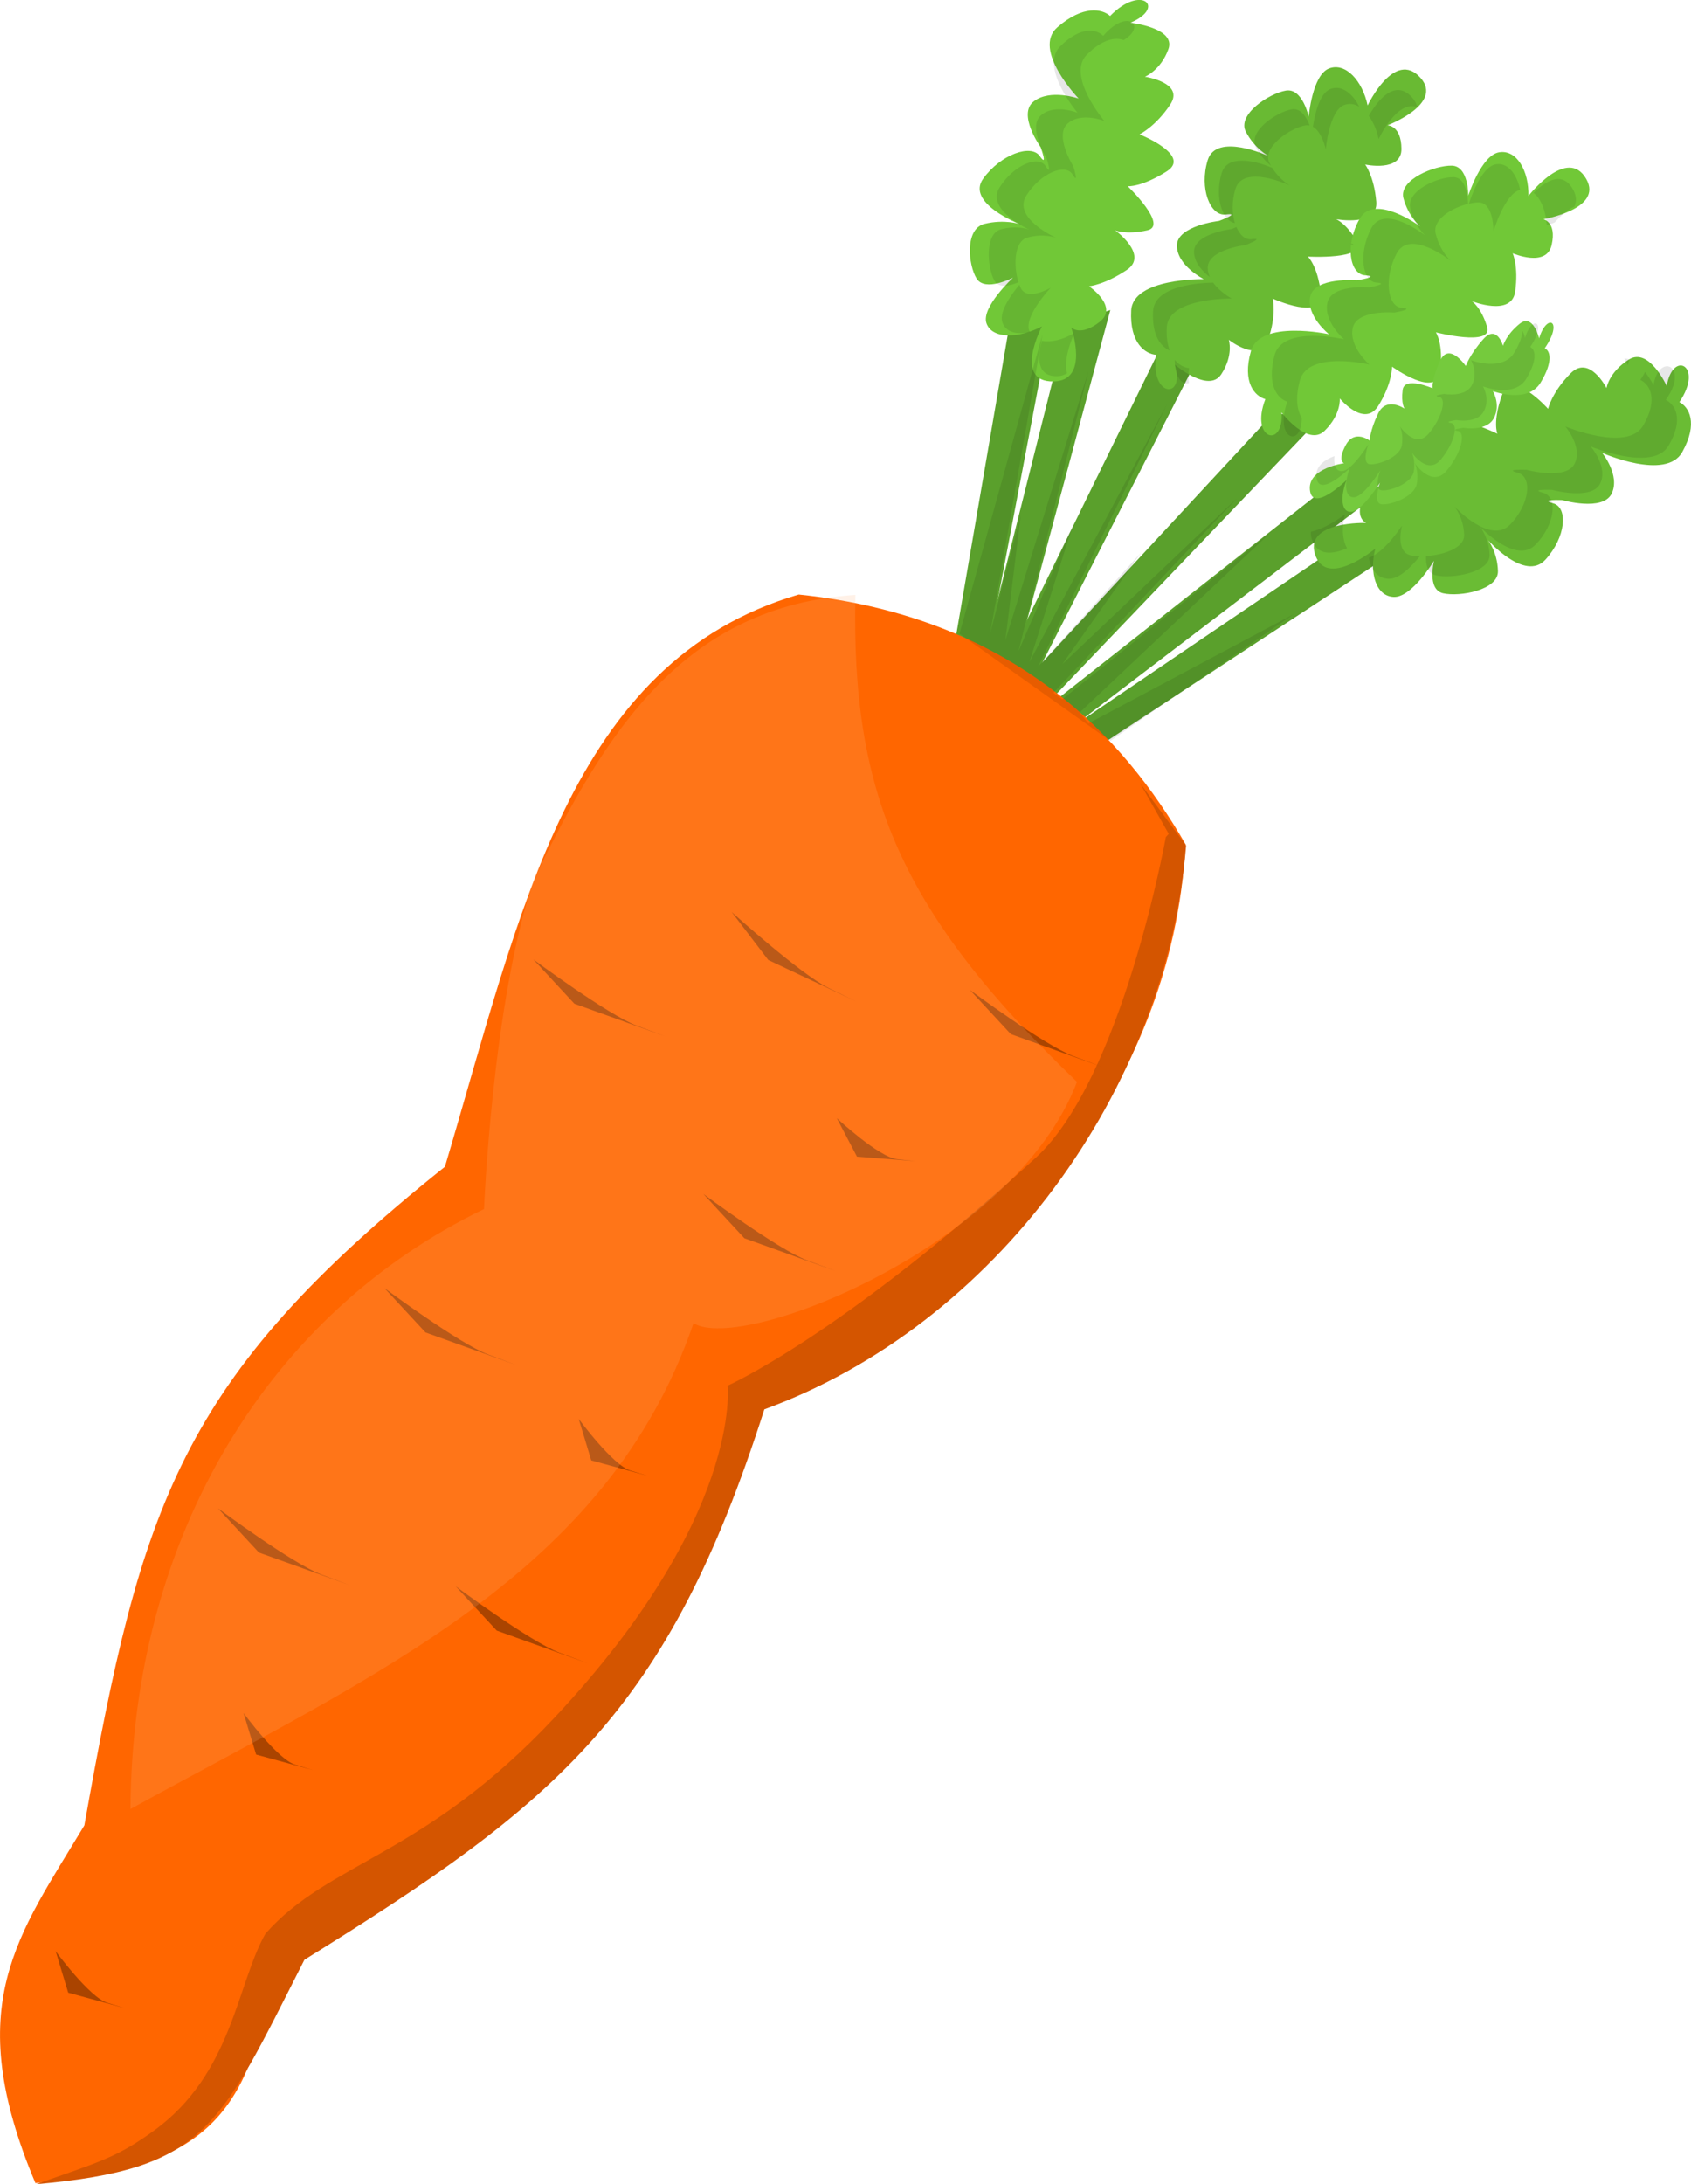 <?xml version="1.0" encoding="UTF-8" standalone="no"?>
<!-- Created with Inkscape (http://www.inkscape.org/) -->

<svg
   xmlns:dc="http://purl.org/dc/elements/1.1/"
   xmlns:cc="http://creativecommons.org/ns#"
   xmlns:rdf="http://www.w3.org/1999/02/22-rdf-syntax-ns#"
   xmlns:svg="http://www.w3.org/2000/svg"
   xmlns="http://www.w3.org/2000/svg"
   xmlns:sodipodi="http://sodipodi.sourceforge.net/DTD/sodipodi-0.dtd"
   xmlns:inkscape="http://www.inkscape.org/namespaces/inkscape"
   width="51.01mm"
   height="65.85mm"
   viewBox="0 0 51.01 65.85"
   version="1.1"
   id="svg4291"
   inkscape:version="0.91+devel r"
   sodipodi:docname="carrot.svg">
  <title
     id="title5049">Carrot (Vegetable)</title>
  <defs
     id="defs4285" />
  <sodipodi:namedview
     id="base"
     pagecolor="#ffffff"
     bordercolor="#666666"
     borderopacity="1.0"
     inkscape:pageopacity="0.0"
     inkscape:pageshadow="2"
     inkscape:zoom="1"
     inkscape:cx="167.5"
     inkscape:cy="173.5"
     inkscape:document-units="mm"
     inkscape:current-layer="layer1"
     showgrid="false"
     inkscape:snap-global="false"
     fit-margin-top="0"
     fit-margin-left="0"
     fit-margin-right="0"
     fit-margin-bottom="0"
     inkscape:window-width="1855"
     inkscape:window-height="1056"
     inkscape:window-x="65"
     inkscape:window-y="24"
     inkscape:window-maximized="1" />
  <g
     inkscape:label="Layer 1"
     inkscape:groupmode="layer"
     id="layer1"
     transform="translate(88.59,-105.015)">
    <path
       style="fill:#aa4400;fill-rule:evenodd;stroke:none;stroke-width:0.265px;stroke-linecap:butt;stroke-linejoin:miter;stroke-opacity:1"
       d="m -66.732,124.032 c 0,0 2.25,1.671 3.12,1.997 0.87,0.326 0.87,0.326 0.87,0.326 l -2.753,-0.988 z"
       id="path4294"
       inkscape:connector-curvature="0" />
    <path
       inkscape:connector-curvature="0"
       id="path4301"
       d="m -58.047,114.275 -1.933,11.243 0.952,0.398 2.292,-12.048 z"
       style="fill:#5aa02c;fill-rule:evenodd;stroke:none;stroke-width:0.38px;stroke-linecap:butt;stroke-linejoin:miter;stroke-opacity:1" />
    <path
       style="fill:#5aa02c;fill-rule:evenodd;stroke:none;stroke-width:0.38px;stroke-linecap:butt;stroke-linejoin:miter;stroke-opacity:1"
       d="m -45.988,121.305 -10.395,6.825 -0.73,-0.614 11.06,-7.499 z"
       id="path4303"
       inkscape:connector-curvature="0" />
    <path
       inkscape:connector-curvature="0"
       id="path4305"
       d="m -47.407,120.196 -9.836,7.497 -0.776,-0.564 10.448,-8.213 z"
       style="fill:#5aa02c;fill-rule:evenodd;stroke:none;stroke-width:0.38px;stroke-linecap:butt;stroke-linejoin:miter;stroke-opacity:1" />
    <path
       style="fill:#5aa02c;fill-rule:evenodd;stroke:none;stroke-width:0.38px;stroke-linecap:butt;stroke-linejoin:miter;stroke-opacity:1"
       d="m -56.411,114.797 -2.88,11.469 0.894,0.389 3.301,-12.293 z"
       id="path4307"
       inkscape:connector-curvature="0" />
    <path
       inkscape:connector-curvature="0"
       id="path4309"
       d="m -50.168,117.466 -8.298,8.942 0.598,0.726 9.085,-9.493 z"
       style="fill:#5aa02c;fill-rule:evenodd;stroke:none;stroke-width:0.38px;stroke-linecap:butt;stroke-linejoin:miter;stroke-opacity:1" />
    <path
       style="fill:#5aa02c;fill-rule:evenodd;stroke:none;stroke-width:0.38px;stroke-linecap:butt;stroke-linejoin:miter;stroke-opacity:1"
       d="m -52.498,115.888 -5.437,10.65 -0.963,-0.205 5.66,-11.538 z"
       id="path4311"
       inkscape:connector-curvature="0" />
    <path
       style="fill:#71c837;fill-rule:evenodd;stroke:none;stroke-width:0.38px;stroke-linecap:butt;stroke-linejoin:miter;stroke-opacity:1"
       d="m -57.157,114.855 c -0.709,0.371 -1.51,0.385 -1.676,-0.095 -0.166,-0.48 0.802,-1.374 0.802,-1.374 0,0 -0.841,0.438 -1.098,0.029 -0.256,-0.409 -0.364,-1.506 0.239,-1.652 0.603,-0.146 1.052,0.006 1.052,0.006 0,0 -1.625,-0.635 -1.093,-1.369 0.532,-0.735 1.446,-1.051 1.706,-0.68 0.26,0.37 0.025,-0.27 0.025,-0.27 0,0 -0.708,-0.989 -0.208,-1.377 0.5,-0.388 1.356,-0.086 1.356,-0.086 0,0 -1.42,-1.473 -0.641,-2.15 0.779,-0.676 1.357,-0.552 1.59,-0.34 0.945,-0.971 1.699,-0.254 0.613,0.204 0,0 1.376,0.149 1.147,0.791 -0.229,0.642 -0.71,0.837 -0.71,0.837 0,0 1.205,0.174 0.764,0.838 -0.441,0.664 -0.926,0.898 -0.926,0.898 0,0 1.583,0.631 0.822,1.115 -0.761,0.483 -1.179,0.45 -1.179,0.45 0,0 1.237,1.187 0.591,1.329 -0.645,0.143 -0.969,4.9e-4 -0.969,4.9e-4 0,0 1.025,0.742 0.351,1.194 -0.674,0.451 -1.141,0.492 -1.141,0.492 0,0 0.911,0.617 0.321,1.075 -0.59,0.458 -0.858,0.165 -0.858,0.165 0,0 0.572,1.611 -0.532,1.629 -1.234,0.02 -0.35,-1.66 -0.35,-1.66 z"
       id="path4313"
       inkscape:connector-curvature="0"
       sodipodi:nodetypes="cscsccsccscsccscccscccscccscc" />
    <path
       sodipodi:nodetypes="cscsccsccscsccscccscccscccscc"
       inkscape:connector-curvature="0"
       id="path4315"
       d="m -47.335,108.195 c -0.154,-0.738 -0.663,-1.31 -1.166,-1.115 -0.503,0.195 -0.612,1.455 -0.612,1.455 0,0 -0.185,-0.875 -0.689,-0.789 -0.504,0.086 -1.478,0.722 -1.207,1.24 0.271,0.518 0.688,0.735 0.688,0.735 0,0 -1.578,-0.729 -1.838,0.122 -0.26,0.85 0.073,1.697 0.547,1.639 0.474,-0.058 -0.206,0.193 -0.206,0.193 0,0 -1.275,0.145 -1.27,0.748 0.005,0.602 0.809,1.008 0.809,1.008 0,0 -2.136,-0.041 -2.188,0.945 -0.052,0.986 0.426,1.311 0.752,1.336 -0.187,1.293 0.893,1.357 0.566,0.297 0,0 1.016,0.869 1.397,0.292 0.381,-0.577 0.229,-1.042 0.229,-1.042 0,0 0.925,0.733 1.187,-0.008 0.261,-0.741 0.139,-1.233 0.139,-1.233 0,0 1.548,0.702 1.453,-0.147 -0.096,-0.848 -0.394,-1.12 -0.394,-1.12 0,0 1.781,0.098 1.48,-0.448 -0.301,-0.546 -0.628,-0.68 -0.628,-0.68 0,0 1.278,0.238 1.212,-0.528 -0.065,-0.766 -0.335,-1.12 -0.335,-1.12 0,0 1.1,0.239 1.094,-0.473 -0.005,-0.712 -0.421,-0.709 -0.421,-0.709 0,0 1.699,-0.644 0.997,-1.43 -0.785,-0.879 -1.596,0.832 -1.596,0.832 z"
       style="fill:#69ba33;fill-opacity:1;fill-rule:evenodd;stroke:none;stroke-width:0.38px;stroke-linecap:butt;stroke-linejoin:miter;stroke-opacity:1" />
    <path
       style="fill:#71c837;fill-rule:evenodd;stroke:none;stroke-width:0.38px;stroke-linecap:butt;stroke-linejoin:miter;stroke-opacity:1"
       d="m -42.484,110.921 c 0.016,-0.752 -0.353,-1.408 -0.889,-1.314 -0.536,0.094 -0.926,1.306 -0.926,1.306 0,0 0.016,-0.891 -0.496,-0.904 -0.512,-0.012 -1.608,0.422 -1.46,0.981 0.148,0.559 0.507,0.851 0.507,0.851 0,0 -1.379,-1.016 -1.826,-0.234 -0.446,0.782 -0.312,1.674 0.165,1.708 0.477,0.035 -0.245,0.149 -0.245,0.149 0,0 -1.279,-0.102 -1.411,0.487 -0.131,0.59 0.564,1.141 0.564,1.141 0,0 -2.081,-0.45 -2.353,0.505 -0.273,0.954 0.121,1.364 0.434,1.452 -0.475,1.229 0.568,1.499 0.487,0.4 0,0 0.797,1.045 1.3,0.554 0.503,-0.492 0.459,-0.975 0.459,-0.975 0,0 0.74,0.895 1.162,0.22 0.423,-0.675 0.414,-1.179 0.414,-1.179 0,0 1.356,0.983 1.454,0.136 0.098,-0.848 -0.133,-1.171 -0.133,-1.171 0,0 1.72,0.437 1.548,-0.154 -0.171,-0.591 -0.461,-0.786 -0.461,-0.786 0,0 1.196,0.478 1.305,-0.284 0.109,-0.762 -0.075,-1.16 -0.075,-1.16 0,0 1.022,0.445 1.177,-0.252 0.155,-0.697 -0.252,-0.774 -0.252,-0.774 0,0 1.807,-0.304 1.298,-1.208 -0.569,-1.011 -1.748,0.507 -1.748,0.507 z"
       id="path4318"
       inkscape:connector-curvature="0"
       sodipodi:nodetypes="cscsccsccscsccscccscccscccscc" />
    <path
       sodipodi:nodetypes="cscsccsccscsccscccscccscccscc"
       inkscape:connector-curvature="0"
       id="path4320"
       d="m -47.103,121.553 c -0.19,0.731 0.018,1.445 0.563,1.459 0.545,0.014 1.208,-1.092 1.208,-1.092 0,0 -0.223,0.867 0.274,0.981 0.497,0.114 1.669,-0.094 1.654,-0.67 -0.015,-0.575 -0.298,-0.931 -0.298,-0.931 0,0 1.111,1.265 1.729,0.59 0.618,-0.675 0.693,-1.573 0.235,-1.701 -0.458,-0.128 0.274,-0.097 0.274,-0.097 0,0 1.226,0.353 1.491,-0.197 0.265,-0.55 -0.286,-1.226 -0.286,-1.226 0,0 1.928,0.851 2.416,-0.027 0.488,-0.878 0.199,-1.356 -0.087,-1.504 0.749,-1.107 -0.206,-1.576 -0.382,-0.486 0,0 -0.536,-1.179 -1.142,-0.798 -0.606,0.381 -0.675,0.862 -0.675,0.862 0,0 -0.515,-1.02 -1.084,-0.445 -0.569,0.575 -0.678,1.07 -0.678,1.07 0,0 -1.096,-1.229 -1.389,-0.42 -0.292,0.809 -0.142,1.17 -0.142,1.17 0,0 -1.578,-0.767 -1.548,-0.156 0.03,0.612 0.268,0.859 0.268,0.859 0,0 -1.057,-0.703 -1.34,0.019 -0.283,0.723 -0.196,1.148 -0.196,1.148 0,0 -0.895,-0.637 -1.208,0.014 -0.313,0.65 0.066,0.806 0.066,0.806 0,0 -1.836,-0.061 -1.548,0.923 0.321,1.1 1.825,-0.15 1.825,-0.15 z"
       style="fill:#6abc34;fill-opacity:1;fill-rule:evenodd;stroke:none;stroke-width:0.38px;stroke-linecap:butt;stroke-linejoin:miter;stroke-opacity:1" />
    <path
       style="fill:#75ca3d;fill-opacity:1;fill-rule:evenodd;stroke:none;stroke-width:0.38px;stroke-linecap:butt;stroke-linejoin:miter;stroke-opacity:1"
       d="m -47.972,119.488 c -0.199,0.525 -0.159,1 0.164,0.955 0.323,-0.045 0.848,-0.877 0.848,-0.877 0,0 -0.235,0.623 0.048,0.652 0.283,0.029 1.005,-0.232 1.063,-0.629 0.059,-0.397 -0.068,-0.615 -0.068,-0.615 0,0 0.514,0.765 0.961,0.236 0.447,-0.53 0.597,-1.159 0.34,-1.202 -0.258,-0.043 0.175,-0.095 0.175,-0.095 0,0 0.689,0.122 0.911,-0.285 0.222,-0.408 -0.027,-0.821 -0.027,-0.821 0,0 1.048,0.397 1.442,-0.26 0.394,-0.657 0.278,-0.96 0.124,-1.033 0.576,-0.842 0.062,-1.071 -0.171,-0.299 0,0 -0.181,-0.763 -0.586,-0.439 -0.405,0.324 -0.503,0.664 -0.503,0.664 0,0 -0.187,-0.655 -0.594,-0.2 -0.407,0.455 -0.529,0.809 -0.529,0.809 0,0 -0.509,-0.742 -0.778,-0.152 -0.269,0.59 -0.222,0.825 -0.222,0.825 0,0 -0.85,-0.374 -0.904,0.047 -0.054,0.421 0.059,0.568 0.059,0.568 0,0 -0.547,-0.382 -0.801,0.147 -0.253,0.529 -0.251,0.815 -0.251,0.815 0,0 -0.458,-0.352 -0.721,0.13 -0.263,0.482 -0.055,0.552 -0.055,0.552 0,0 -1.086,0.141 -1.03,0.794 0.062,0.73 1.105,-0.286 1.105,-0.286 z"
       id="path4322"
       inkscape:connector-curvature="0"
       sodipodi:nodetypes="cscsccsccscsccscccscccscccscc" />
    <path
       sodipodi:nodetypes="cccccccc"
       inkscape:connector-curvature="0"
       id="path4270"
       d="m -64.499,122.94 c -6.913,2.022 -8.38,9.573 -10.67,17.25 -8.033,6.422 -9.159,10.212 -10.876,19.856 -1.997,3.332 -3.741,5.41 -1.477,10.784 5.166,-0.458 6.731,-1.973 7.257,-7.514 9.084,-3.825 10.964,-7.219 14.716,-15.846 7.14,-3.562 12.327,-9.607 12.722,-17 -1.84,-3.192 -5.153,-6.856 -11.671,-7.531 z"
       style="fill:#ff6600;fill-rule:evenodd;stroke:none;stroke-width:0.265px;stroke-linecap:butt;stroke-linejoin:miter;stroke-opacity:1" />
    <path
       style="fill:#d45500;fill-rule:evenodd;stroke:none;stroke-width:0.265px;stroke-linecap:butt;stroke-linejoin:miter;stroke-opacity:1"
       d="m -53.335,130.155 -0.087,0.098 c 0,0 -1.312,7.279 -3.92,9.662 -5.876,5.368 -9.3,6.876 -9.3,6.876 0,0 0.459,3.954 -5.22,10.007 -3.949,4.209 -6.784,4.324 -8.721,6.514 -0.862,1.517 -0.998,4.22 -3.355,5.932 -1.12,0.813 -1.645,0.948 -3.568,1.621 5.166,-0.458 5.515,-1.693 8.099,-6.766 7.681,-4.76 10.964,-7.5 13.874,-16.594 6.939,-2.533 12.137,-9.607 12.722,-16.999 l -1.381,-1.868 z"
       id="path4272"
       inkscape:connector-curvature="0"
       sodipodi:nodetypes="ccscscscccccc" />
    <path
       inkscape:connector-curvature="0"
       id="path4274"
       d="m -63.347,138.726 c 0,0 1.264,1.177 1.821,1.237 0.556,0.06 0.556,0.06 0.556,0.06 l -1.769,-0.137 z"
       style="fill:#aa4400;fill-rule:evenodd;stroke:none;stroke-width:0.265px;stroke-linecap:butt;stroke-linejoin:miter;stroke-opacity:1" />
    <path
       style="fill:#aa4400;fill-rule:evenodd;stroke:none;stroke-width:0.265px;stroke-linecap:butt;stroke-linejoin:miter;stroke-opacity:1"
       d="m -66.519,132.511 c 0,0 2.08,1.878 2.916,2.286 0.835,0.407 0.835,0.407 0.835,0.407 l -2.646,-1.246 z"
       id="path4276"
       inkscape:connector-curvature="0" />
    <path
       inkscape:connector-curvature="0"
       id="path4278"
       d="m -81.243,156.66 c 0,0 1.021,1.393 1.556,1.556 0.535,0.163 0.535,0.163 0.535,0.163 l -1.712,-0.467 z"
       style="fill:#aa4400;fill-rule:evenodd;stroke:none;stroke-width:0.265px;stroke-linecap:butt;stroke-linejoin:miter;stroke-opacity:1" />
    <path
       style="fill:#aa4400;fill-rule:evenodd;stroke:none;stroke-width:0.265px;stroke-linecap:butt;stroke-linejoin:miter;stroke-opacity:1"
       d="m -86.911,163.839 c 0,0 1.021,1.393 1.556,1.556 0.535,0.163 0.535,0.163 0.535,0.163 l -1.712,-0.467 z"
       id="path4280"
       inkscape:connector-curvature="0" />
    <path
       inkscape:connector-curvature="0"
       id="path4282"
       d="m -71.133,147.792 c 0,0 1.021,1.393 1.556,1.556 0.535,0.163 0.535,0.163 0.535,0.163 l -1.712,-0.467 z"
       style="fill:#aa4400;fill-rule:evenodd;stroke:none;stroke-width:0.265px;stroke-linecap:butt;stroke-linejoin:miter;stroke-opacity:1" />
    <path
       inkscape:connector-curvature="0"
       id="path4284"
       d="m -74.842,152.84 c 0,0 2.25,1.671 3.12,1.997 0.87,0.326 0.87,0.326 0.87,0.326 l -2.753,-0.988 z"
       style="fill:#aa4400;fill-rule:evenodd;stroke:none;stroke-width:0.265px;stroke-linecap:butt;stroke-linejoin:miter;stroke-opacity:1" />
    <path
       style="fill:#aa4400;fill-rule:evenodd;stroke:none;stroke-width:0.265px;stroke-linecap:butt;stroke-linejoin:miter;stroke-opacity:1"
       d="m -76.991,143.851 c 0,0 2.25,1.671 3.12,1.997 0.87,0.326 0.87,0.326 0.87,0.326 l -2.753,-0.988 z"
       id="path4286"
       inkscape:connector-curvature="0" />
    <path
       style="fill:#aa4400;fill-rule:evenodd;stroke:none;stroke-width:0.265px;stroke-linecap:butt;stroke-linejoin:miter;stroke-opacity:1"
       d="m -82.016,150.487 c 0,0 2.25,1.671 3.12,1.997 0.87,0.326 0.87,0.326 0.87,0.326 l -2.753,-0.988 z"
       id="path4288"
       inkscape:connector-curvature="0" />
    <path
       style="fill:#aa4400;fill-rule:evenodd;stroke:none;stroke-width:0.265px;stroke-linecap:butt;stroke-linejoin:miter;stroke-opacity:1"
       d="m -67.372,141.011 c 0,0 2.25,1.671 3.12,1.997 0.87,0.326 0.87,0.326 0.87,0.326 l -2.753,-0.988 z"
       id="path4290"
       inkscape:connector-curvature="0" />
    <path
       inkscape:connector-curvature="0"
       id="path4292"
       d="m -59.335,134.857 c 0,0 2.25,1.671 3.12,1.997 0.87,0.326 0.87,0.326 0.87,0.326 l -2.753,-0.988 z"
       style="fill:#aa4400;fill-rule:evenodd;stroke:none;stroke-width:0.265px;stroke-linecap:butt;stroke-linejoin:miter;stroke-opacity:1" />
    <path
       inkscape:connector-curvature="0"
       id="path4296"
       d="m -72.501,133.94 c 0,0 2.25,1.671 3.12,1.997 0.87,0.326 0.87,0.326 0.87,0.326 l -2.753,-0.988 z"
       style="fill:#aa4400;fill-rule:evenodd;stroke:none;stroke-width:0.265px;stroke-linecap:butt;stroke-linejoin:miter;stroke-opacity:1" />
    <path
       sodipodi:nodetypes="ccccccc"
       inkscape:connector-curvature="0"
       id="path4298"
       d="m -62.787,122.95 c -0.129,6.011 1.361,9.564 6.685,14.682 -1.862,4.918 -10.094,8.193 -11.568,7.275 -2.584,7.541 -9.602,10.591 -16.984,14.646 0.044,-8.256 4.215,-14.979 10.665,-18.087 0,0 0.246,-6.184 1.492,-9.91 2.164,-4.497 4.547,-8.27 9.711,-8.606 z"
       style="opacity:0.191;fill:#ffb380;fill-rule:evenodd;stroke:none;stroke-width:0.265px;stroke-linecap:butt;stroke-linejoin:miter;stroke-opacity:1" />
    <path
       style="opacity:0.097;fill:#000000;fill-rule:evenodd;stroke:none;stroke-width:0.265px;stroke-linecap:butt;stroke-linejoin:miter;stroke-opacity:1"
       d="m -59.646,124.121 2.505,-9.032 -1.582,9.032 0.923,-3.56 -0.462,3.758 2.505,-8.109 -2.11,8.439 1.648,-3.824 -1.319,4.154 4.154,-7.78 -3.89,7.912 3.099,-3.428 -2.373,3.362 5.274,-5.011 -5.538,5.868 0.264,0.198 6.263,-5.011 -5.736,5.406 0.264,0.33 6.197,-3.296 -5.538,3.824 z"
       id="path9708"
       inkscape:connector-curvature="0"
       sodipodi:nodetypes="cccccccccccccccccccccc" />
    <path
       style="opacity:0.097;fill:#000000;fill-opacity:1;fill-rule:evenodd;stroke:none;stroke-width:0.25px;stroke-linecap:butt;stroke-linejoin:miter;stroke-miterlimit:4;stroke-dasharray:none;stroke-dashoffset:0;stroke-opacity:1"
       d="m -39.592,115.825 c 0.069,0.111 0.111,0.195 0.111,0.195 0.011,-0.063 0.024,-0.12 0.041,-0.172 -0.049,-0.015 -0.1,-0.025 -0.152,-0.023 z m 1.264,0.234 c -0.15,0.017 -0.32,0.191 -0.384,0.566 0,0 -0.098,-0.197 -0.253,-0.396 -0.039,0.075 -0.084,0.154 -0.144,0.238 0.278,0.135 0.558,0.574 0.084,1.38 -0.474,0.806 -2.346,0.025 -2.346,0.025 0,0 0.535,0.62 0.278,1.125 -0.258,0.505 -1.448,0.181 -1.448,0.181 0,0 -0.71,-0.028 -0.266,0.089 0.445,0.117 0.371,0.942 -0.229,1.562 -0.6,0.62 -1.678,-0.541 -1.678,-0.541 0,0 0.275,0.327 0.29,0.855 0.011,0.396 -0.626,0.603 -1.149,0.637 -0.011,0.235 0.033,0.523 0.311,0.583 0.483,0.105 1.621,-0.087 1.606,-0.615 -0.015,-0.528 -0.29,-0.855 -0.29,-0.855 0,0 1.079,1.161 1.678,0.541 0.6,-0.62 0.673,-1.444 0.229,-1.562 -0.445,-0.117 0.266,-0.089 0.266,-0.089 0,0 1.191,0.324 1.448,-0.181 0.257,-0.505 -0.278,-1.126 -0.278,-1.126 0,0 1.872,0.781 2.346,-0.025 0.474,-0.806 0.194,-1.245 -0.084,-1.38 0.455,-0.635 0.263,-1.041 0.013,-1.013 z m -9.689,4.461 c 0,0 -0.536,0.419 -1.028,0.527 -0.005,0.066 -0.001,0.136 0.024,0.216 0.164,0.531 0.645,0.463 1.065,0.281 -0.141,-0.256 -0.167,-0.636 -0.06,-1.024 z m 1.72,0.337 c 0,0 -0.513,0.808 -1,0.972 0.058,0.363 0.261,0.628 0.595,0.636 0.331,0.008 0.707,-0.386 0.942,-0.683 -0.101,-0.002 -0.195,-0.008 -0.271,-0.024 -0.483,-0.105 -0.266,-0.901 -0.266,-0.901 z"
       id="path4320-7"
       inkscape:connector-curvature="0" />
    <path
       style="opacity:0.097;fill:#000000;fill-opacity:1;fill-rule:evenodd;stroke:none;stroke-width:0.228px;stroke-linecap:butt;stroke-linejoin:miter;stroke-miterlimit:4;stroke-dasharray:none;stroke-dashoffset:0;stroke-opacity:1"
       d="m -42.266,114.767 c -0.086,-0.012 -0.228,0.122 -0.32,0.433 0,0 -0.025,-0.105 -0.077,-0.217 -0.006,0.152 -0.07,0.365 -0.241,0.653 -0.358,0.604 -1.312,0.239 -1.312,0.239 0,0 0.226,0.379 0.024,0.754 -0.202,0.375 -0.829,0.263 -0.829,0.263 0,0 -0.394,0.047 -0.159,0.087 0.235,0.039 0.098,0.618 -0.309,1.105 -0.407,0.487 -0.875,-0.217 -0.875,-0.217 0,0 0.115,0.2 0.062,0.565 -0.053,0.365 -0.711,0.605 -0.968,0.578 -0.257,-0.027 -0.044,-0.599 -0.044,-0.599 0,0 -0.477,0.765 -0.771,0.806 -0.202,0.028 -0.279,-0.17 -0.252,-0.452 -0.269,0.1 -0.572,0.286 -0.543,0.625 0.057,0.671 1.006,-0.263 1.006,-0.263 -0.181,0.483 -0.144,0.918 0.15,0.877 0.294,-0.041 0.771,-0.806 0.771,-0.806 0,0 -0.214,0.573 0.044,0.6 0.257,0.027 0.915,-0.213 0.968,-0.578 0.053,-0.365 -0.062,-0.566 -0.062,-0.566 0,0 0.467,0.703 0.874,0.217 0.407,-0.487 0.544,-1.065 0.309,-1.104 -0.235,-0.04 0.159,-0.087 0.159,-0.087 0,0 0.627,0.113 0.829,-0.262 0.203,-0.375 -0.024,-0.754 -0.024,-0.754 0,0 0.954,0.365 1.312,-0.239 0.358,-0.604 0.253,-0.882 0.113,-0.949 0.295,-0.435 0.276,-0.692 0.165,-0.708 z"
       id="path4322-3"
       inkscape:connector-curvature="0" />
    <path
       style="opacity:0.097;fill:#000000;fill-opacity:1;fill-rule:evenodd;stroke:none;stroke-width:0.231px;stroke-linecap:butt;stroke-linejoin:miter;stroke-miterlimit:4;stroke-dasharray:none;stroke-dashoffset:0;stroke-opacity:1"
       d="m -43.391,109.962 c -0.029,1.8e-4 -0.058,0.003 -0.087,0.009 -0.432,0.082 -0.745,1.006 -0.802,1.186 0.11,-0.025 0.215,-0.042 0.299,-0.04 0.456,0.013 0.442,0.869 0.442,0.869 0,0 0.339,-1.131 0.806,-1.249 -0.097,-0.448 -0.338,-0.777 -0.657,-0.776 z m -1.355,0.394 c -0.456,-0.012 -1.433,0.406 -1.301,0.943 0.132,0.537 0.452,0.818 0.452,0.818 0,0 -1.229,-0.977 -1.627,-0.225 -0.398,0.752 -0.278,1.609 0.147,1.642 0.425,0.033 -0.218,0.144 -0.218,0.144 0,0 -1.14,-0.099 -1.257,0.468 -0.117,0.567 0.503,1.097 0.503,1.097 0,0 -1.854,-0.433 -2.097,0.485 -0.243,0.918 0.107,1.312 0.387,1.396 -0.408,1.14 0.439,1.418 0.435,0.488 -0.136,-0.22 -0.203,-0.577 -0.058,-1.123 0.243,-0.918 2.097,-0.485 2.097,-0.485 0,0 -0.619,-0.53 -0.502,-1.097 0.117,-0.567 1.257,-0.469 1.257,-0.469 0,0 0.643,-0.11 0.218,-0.144 -0.425,-0.033 -0.545,-0.89 -0.147,-1.642 0.398,-0.752 1.627,0.225 1.627,0.225 0,0 -0.32,-0.28 -0.452,-0.818 -0.106,-0.43 0.497,-0.78 0.976,-0.898 -0.003,-0.157 -0.037,-0.795 -0.439,-0.806 z m 3.16,0.056 c -0.257,3e-4 -0.533,0.209 -0.746,0.416 0.228,0.175 0.375,0.552 0.402,0.983 0.076,-0.024 0.152,-0.054 0.235,-0.089 0.156,-0.171 0.371,-0.375 0.599,-0.48 0.063,-0.139 0.068,-0.302 -0.033,-0.495 -0.127,-0.243 -0.288,-0.334 -0.458,-0.334 z"
       id="path4318-8"
       inkscape:connector-curvature="0" />
    <path
       style="opacity:0.097;fill:#000000;fill-opacity:1;fill-rule:evenodd;stroke:none;stroke-width:0.21px;stroke-linecap:butt;stroke-linejoin:miter;stroke-miterlimit:4;stroke-dasharray:none;stroke-dashoffset:0;stroke-opacity:1"
       d="m -48.293,107.665 c -0.056,0.002 -0.112,0.013 -0.169,0.035 -0.333,0.132 -0.472,0.797 -0.523,1.136 0.28,0.16 0.388,0.684 0.388,0.684 0,0 0.098,-1.157 0.548,-1.336 0.158,-0.063 0.317,-0.038 0.462,0.049 -0.173,-0.343 -0.433,-0.576 -0.707,-0.569 z m 1.913,0.065 c -0.398,-0.032 -0.748,0.477 -0.921,0.777 0.136,0.187 0.243,0.43 0.298,0.701 0,0 0.552,-1.193 1.16,-0.964 -0.015,-0.092 -0.059,-0.186 -0.144,-0.284 -0.132,-0.151 -0.265,-0.219 -0.393,-0.229 z m -3.165,0.576 c -0.026,-0.002 -0.053,-1.5e-4 -0.082,0.005 -0.451,0.079 -1.324,0.663 -1.081,1.139 0.145,0.283 0.328,0.458 0.458,0.561 -0.015,-0.026 -0.031,-0.05 -0.045,-0.077 -0.243,-0.476 0.63,-1.06 1.081,-1.139 0.047,-0.008 0.091,-0.005 0.132,0.005 -0.078,-0.208 -0.224,-0.479 -0.464,-0.494 z m -1.57,1.552 c -0.283,-0.004 -0.536,0.086 -0.624,0.379 -0.217,0.725 0.025,1.445 0.4,1.503 -0.086,-0.281 -0.097,-0.648 0.013,-1.019 0.233,-0.781 1.647,-0.112 1.647,-0.112 0,0 -0.298,-0.161 -0.535,-0.534 -0.164,-0.07 -0.533,-0.213 -0.902,-0.217 z m -0.179,2.001 c -0.059,0.025 -0.14,0.06 -0.14,0.06 0,0 -1.142,0.133 -1.138,0.686 0.003,0.335 0.268,0.603 0.477,0.763 -0.038,-0.086 -0.062,-0.179 -0.063,-0.278 -0.004,-0.553 1.138,-0.687 1.138,-0.687 0,0 0.61,-0.23 0.185,-0.177 -0.193,0.024 -0.356,-0.127 -0.458,-0.367 z m 3.437,0.498 c 0,0 0.046,0.026 0.108,0.07 -0.012,-0.021 -0.024,-0.042 -0.036,-0.061 -0.021,-0.004 -0.072,-0.01 -0.072,-0.01 z m -4.137,1.179 c -0.361,0.005 -1.773,0.07 -1.814,0.864 -0.038,0.738 0.239,1.068 0.501,1.18 -0.064,-0.177 -0.102,-0.402 -0.087,-0.696 0.046,-0.905 1.961,-0.868 1.961,-0.868 0,0 -0.347,-0.184 -0.56,-0.48 z m -1.158,2.329 c -0.009,0.543 0.251,0.77 0.426,0.698 -0.017,-0.127 -0.019,-0.275 0.006,-0.451 -0.136,-0.011 -0.299,-0.085 -0.432,-0.246 z"
       id="path4315-6"
       inkscape:connector-curvature="0" />
    <path
       style="opacity:0.097;fill:#000000;fill-opacity:1;fill-rule:evenodd;stroke:none;stroke-width:0.183px;stroke-linecap:butt;stroke-linejoin:miter;stroke-miterlimit:4;stroke-dasharray:none;stroke-dashoffset:0;stroke-opacity:1"
       d="m -54.581,105.647 c -0.174,-0.007 -0.442,0.111 -0.731,0.45 -0.19,-0.198 -0.661,-0.314 -1.297,0.316 -0.636,0.63 0.523,2.001 0.523,2.001 0,0 -0.699,-0.281 -1.106,0.08 -0.408,0.361 0.17,1.282 0.17,1.282 0,0 0.192,0.597 -0.021,0.252 -0.212,-0.345 -0.958,-0.051 -1.392,0.633 -0.434,0.684 0.892,1.275 0.892,1.275 0,0 -0.366,-0.142 -0.859,-0.006 -0.492,0.136 -0.404,1.158 -0.195,1.538 0.145,0.263 0.513,0.15 0.73,0.055 -0.144,-0.455 -0.152,-1.23 0.272,-1.347 0.492,-0.136 0.859,0.006 0.859,0.006 0,0 -1.326,-0.591 -0.892,-1.275 0.434,-0.684 1.18,-0.978 1.392,-0.633 0.212,0.345 0.021,-0.251 0.021,-0.251 0,0 -0.578,-0.921 -0.17,-1.282 0.408,-0.361 1.107,-0.08 1.107,-0.08 0,0 -1.159,-1.372 -0.523,-2.002 0.48,-0.476 0.866,-0.526 1.109,-0.436 0.426,-0.257 0.38,-0.564 0.113,-0.575 z m -3.258,7.953 c -0.219,0.262 -0.617,0.795 -0.517,1.122 0.094,0.309 0.437,0.394 0.831,0.305 -0.009,-0.019 -0.017,-0.038 -0.024,-0.059 -0.135,-0.447 0.655,-1.28 0.655,-1.28 0,0 -0.686,0.408 -0.896,0.027 -0.018,-0.032 -0.033,-0.075 -0.049,-0.115 z m 1.627,1.472 c -0.333,0.191 -0.685,0.271 -0.948,0.218 -0.126,0.458 -0.18,1.077 0.456,1.065 0.126,-0.002 0.223,-0.036 0.301,-0.088 -0.117,-0.417 0.151,-1.047 0.199,-1.155 -0.003,-0.013 -0.004,-0.028 -0.007,-0.041 z"
       id="path4313-5"
       inkscape:connector-curvature="0" />
  </g>
</svg>
